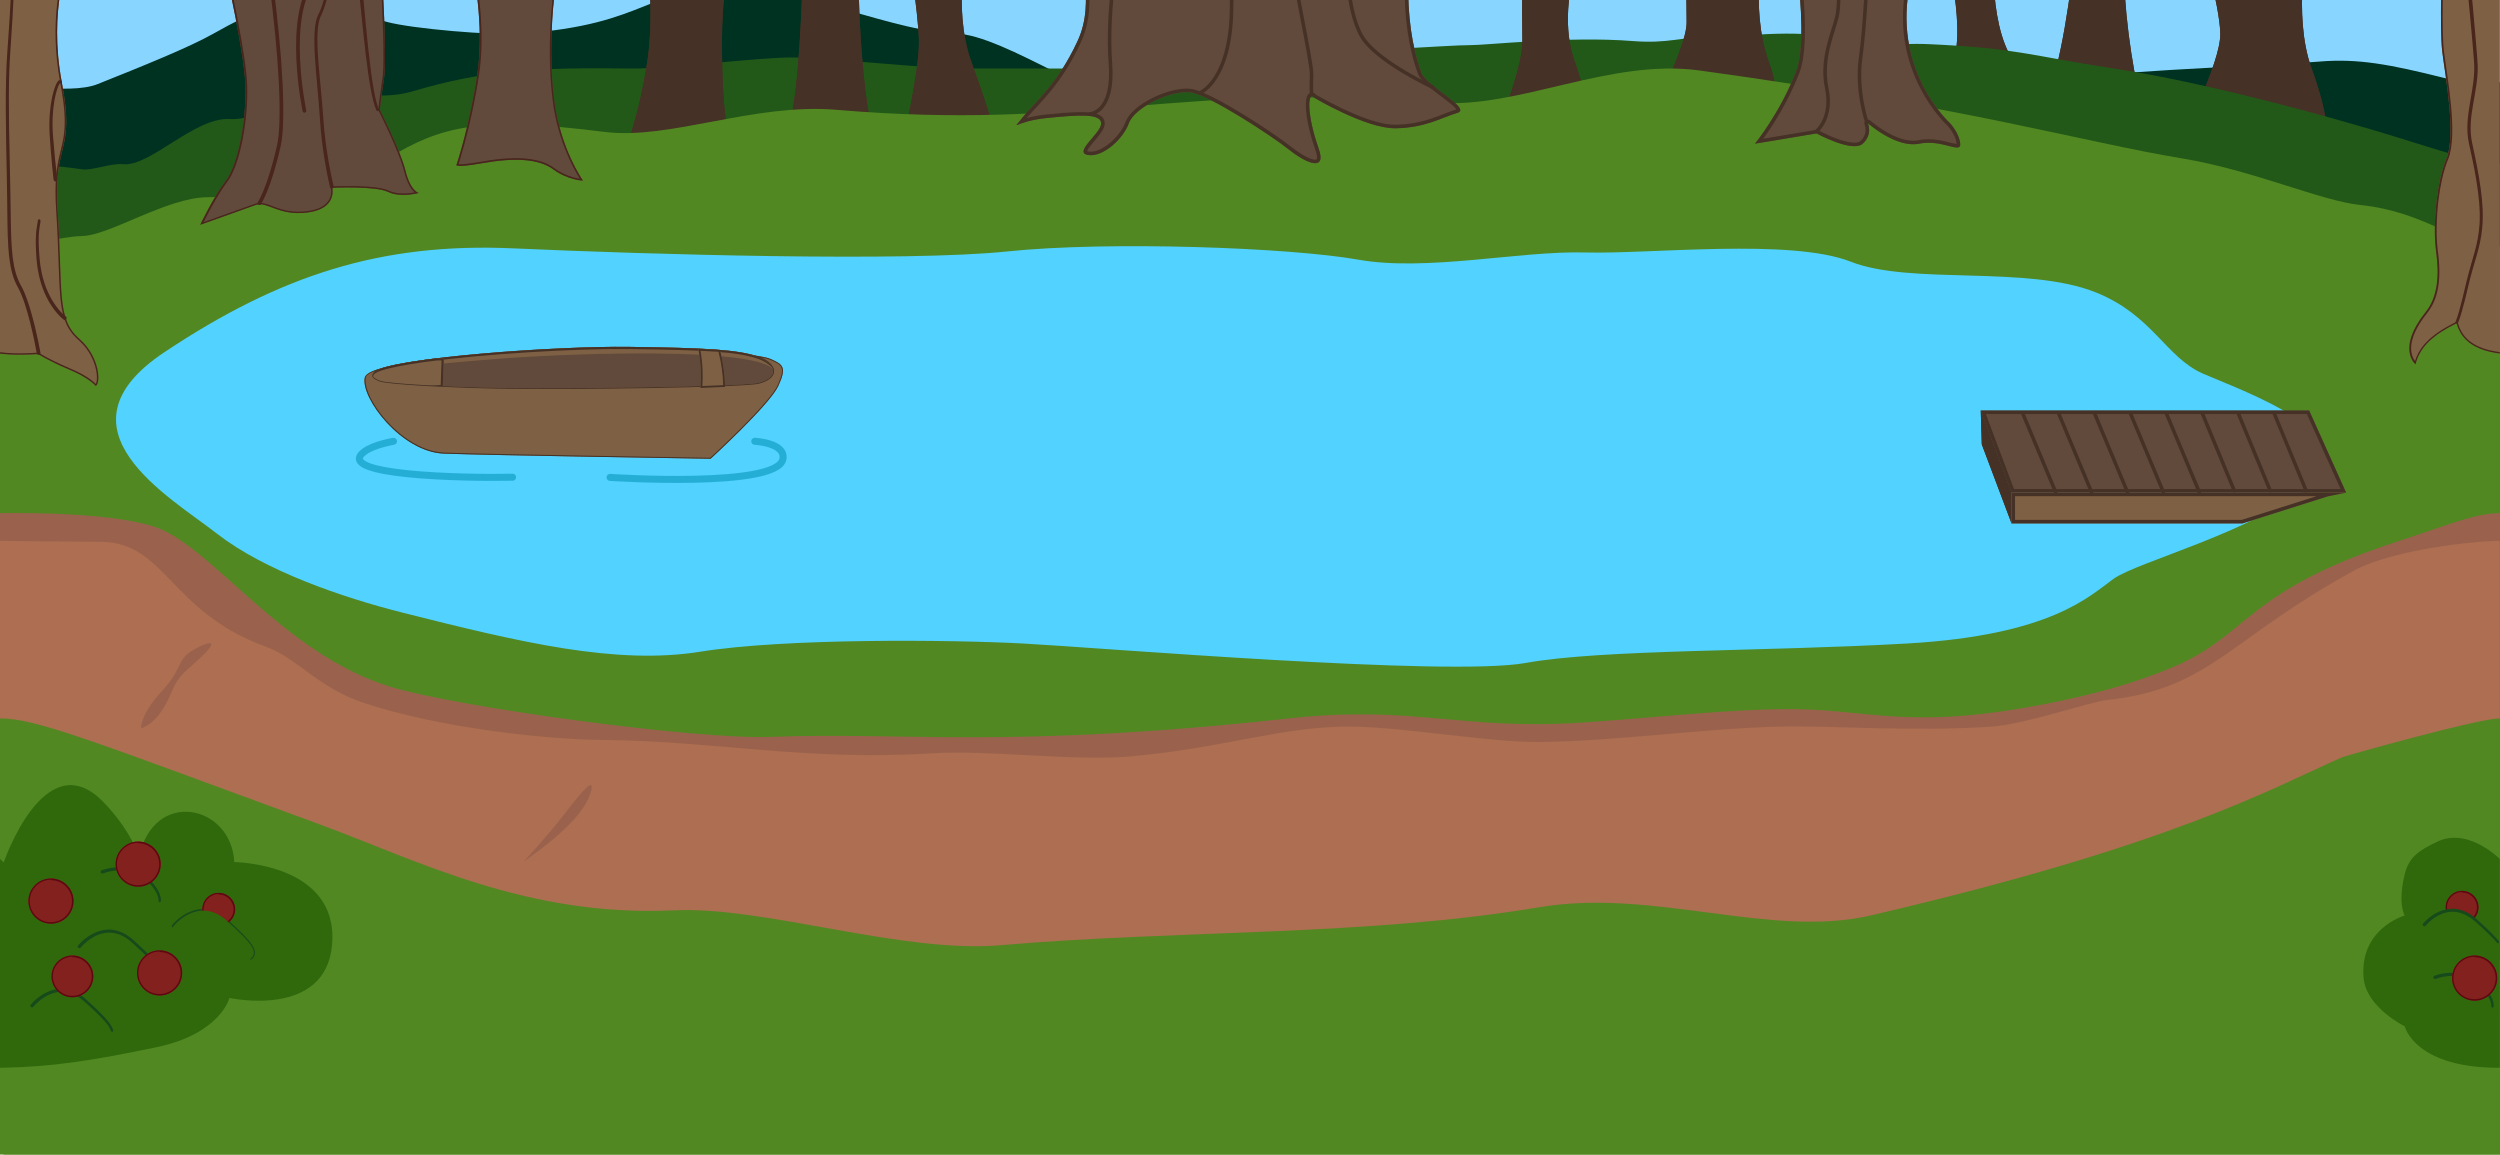 <?xml version="1.0" encoding="UTF-8"?>
<svg width="100%" height="100%" clip-rule="evenodd" fill-rule="evenodd" stroke-linecap="round" stroke-linejoin="round" stroke-miterlimit="1.5" version="1.1" viewBox="0 0 3383.3 1562.5" xml:space="preserve" xmlns="http://www.w3.org/2000/svg" xmlns:serif="http://www.serif.com/" xmlns:xlink="http://www.w3.org/1999/xlink"><rect x="4.73" width="3388.9" height="333.33" clip-path="url(#clipPath889)" fill="#88d6ff"/><path d="m3383.3 111.11v416.67h-3383.3v-416.67s93.631 18.077 131.94 2.778c60.697-24.238 124.76-50.122 156.94-68.387 117.45-66.649 132.48-43.593 234.72-15.838 33.93 9.211 142 18.477 180.56 15.838 177.78-12.169 167.7-65.072 301.39-63.085 67.637 1.006 216.4 62.716 287.5 63.085 64.308 0.334 211.19 106.56 276.39 107.28 91.57 1.009 186.67 24.762 280.15-18.014 81.531-37.306 156.12-27.974 233.74-35.416 97.318-9.33 181.27 54.484 263.59 35.416 83.365-19.308 196.94-43.906 264.18-51.431 125.7-14.066 99.857 36.252 203.87 21.608 73.841-10.396 268.37-16.788 323.91-21.608 51.89-4.502 96.415 4.033 166.67 21.608 45.011 11.261 77.777 6.17 77.777 6.17z" clip-path="url(#clipPath888)" fill="#003221"/><g fill="#453125"><path d="m2949.2 194.44s56.38-108.96 55.555-148.94c-0.825-39.981-27.778-128.84-27.778-128.84h146.85s-21.882 103.18 4.537 176.08c26.42 72.897 21.338 101.7 21.338 101.7z" clip-path="url(#clipPath887)"/><path d="m2949.2 194.44s56.38-108.96 55.555-148.94c-0.825-39.981-27.778-128.84-27.778-128.84h146.85s-21.882 103.18 4.537 176.08c26.42 72.897 21.338 101.7 21.338 101.7zm7.823-4.807h188.24c0.31-9.952-1.126-39.257-21.42-95.25-23.055-63.613-9.955-149.95-5.828-172.91h-134.61c6.11 20.993 25.452 89.947 26.153 123.93 0.256 12.4-4.695 31.245-11.914 51.515-12.819 35.993-32.608 76.69-40.625 92.719z" clip-path="url(#clipPath886)"/><path d="m2810.3-83.333s-10.231 108.96-27.778 176.08c-17.547 67.126 111.11 30.863 111.11 30.863-14.093-68.981-21.571-137.96-19.444-206.94z" clip-path="url(#clipPath885)"/><path d="m2810.3-83.333h63.889c-2.127 68.981 5.351 137.96 19.444 206.94 0 0-128.66 36.263-111.11-30.863 17.547-67.125 27.778-176.08 27.778-176.08zm4.358 4.807c-2.113 20.988-11.95 113.06-27.485 172.49-2.252 8.617-1.912 15.251 0.672 20.29 2.955 5.762 8.743 9.219 15.856 11.373 8.041 2.436 17.74 3.143 27.688 2.918 22.86-0.514 47.019-6.011 56.632-8.43-13.254-66.213-20.378-132.43-18.774-198.64z" clip-path="url(#clipPath884)"/><path d="m2699.2-83.333s-11.25 111.87 26.133 166.67c37.383 54.795-5.284 30.223-40.022 27.778-34.738-2.444-59.049 17.523-41.667-30 17.383-47.523-13.889-164.44-13.889-164.44z" clip-path="url(#clipPath883)"/><path d="m2699.2-83.333s-11.25 111.87 26.133 166.67c37.383 54.795-5.284 30.223-40.022 27.778-34.738-2.444-59.049 17.523-41.667-30 17.383-47.523-13.889-164.44-13.889-164.44zm-5.223 4.807h-58.036c3.992 16.113 14.539 61.652 17.167 102.85 1.433 22.475 0.448 43.682-4.949 58.435-2.965 8.108-4.686 14.134-5.263 18.593-0.292 2.249-0.317 3.971 0.1 5.272 0.265 0.83 0.891 1.216 1.704 1.438 1.269 0.347 2.801 0.405 4.555 0.36 8.705-0.223 21.62-3.149 36.396-2.11 12.68 0.893 26.407 4.666 37.009 6.572 3.191 0.574 6.067 0.974 8.493 1.007 1.572 0.022 2.882 5e-3 3.778-0.531 0.341-0.205 0.131-0.648 0.09-1.201-0.08-0.91-0.325-1.957-0.721-3.167-1.69-5.157-5.818-12.527-12.93-22.952-15.357-22.51-22.846-54.36-26.156-84.523-3.841-34.992-2.139-67.626-1.229-80.046z" clip-path="url(#clipPath882)"/></g><path id="far-bg" d="m3388.9 222.22v388.89h-3388.9v-388.89s36.111-3.77 111.11 6.945c13.656 1.951 39.41-8.699 55.556-6.945 35.928 3.904 97.3-64.181 144.44-61.111 40.297 2.624 86.738-38.125 134.14-36.111 35.736 1.518 75.381 9.761 113.08-1.389 98.611-29.167 167.3-32.451 300-30.863 38.721 0.464 173.94-15.404 213.89-14.97 50.156 0.545 176.15 14.601 227.78 14.97 23.03 0.165 122.57-0.164 145.83 0 32.238 0.229 128.55-30.446 161.11-30.248 64.411 0.392 93.244 6.405 158.33 6.944 87.882 0.729 195.9-8.492 223.61-8.333 23.192 0.133 133.33-12.5 220.83-5.555 48.553 3.853 64.466-5.884 108.33-5.556 28.616 0.214 119.44-11.111 156.94 1.389 44.661 14.887 90.554 6.326 134.72 8.333 122.22 5.556 134.72 15.278 251.39 33.026 102.32 15.566 238.89 50.308 347.22 82.252 89.018 26.249 133.33 44.444 180.56 47.222z" clip-path="url(#clipPath881)" fill="#225918"/><g fill="#453125"><path d="m1088.1-111.11s-2.002 223.37-19.815 277.78c-17.813 54.406 117.04 13.889 117.04 13.889-15.121 4.536-35.573-257.24-13.889-299.2 15.515-30.02-83.333 7.529-83.333 7.529z" clip-path="url(#clipPath880)"/><path d="m1088.1-111.11s98.848-37.549 83.333-7.529c-21.684 41.959-1.232 303.73 13.889 299.2 0 0-134.85 40.517-117.04-13.889 17.813-54.407 19.815-277.78 19.815-277.78zm88.815 289.06c-1.889-4.638-3.844-12.142-5.652-21.862-8.641-46.452-15.982-146.19-13.623-213.42 1.041-29.639 4.142-53.103 9.522-63.512 0.513-0.993 0.868-1.869 1.034-2.655 0.07-0.326 0.21-0.59 0.09-0.8-0.247-0.427-0.849-0.47-1.493-0.645-1.703-0.462-3.87-0.579-6.367-0.5-19.686 0.615-56.705 13.705-67.556 17.689-0.35 27.982-3.391 225.14-20.015 275.92-1.673 5.11-1.858 9.143-0.479 12.297 2.09 4.777 7.466 7.115 14.283 8.487 26.181 5.269 72.651-6.185 90.257-10.997z" clip-path="url(#clipPath879)"/><path d="m1221.4 194.44s23.047-98.908 22.222-138.89c-0.825-39.981-16.667-138.89-16.667-138.89h83.334s-22.253 93.77 4.166 166.67c26.42 72.896 36.112 111.11 36.112 111.11z" clip-path="url(#clipPath878)"/><path d="m1221.4 194.44s23.047-98.908 22.222-138.89c-0.825-39.981-16.667-138.89-16.667-138.89h83.334s-22.253 93.77 4.166 166.67c26.42 72.896 36.112 111.11 36.112 111.11zm6.021-4.807h116.87c-3.704-13.331-14.091-48.755-34.355-104.66-22.869-63.102-9.924-141.59-5.578-163.5h-71.78c3.34 21.488 15.141 99.522 15.852 133.98 0.71 34.426-16.083 112.18-21.008 134.18z" clip-path="url(#clipPath877)"/><path d="m2018.6 194.44s42.492-98.908 41.667-138.89c-0.825-39.981 0-138.89 0-138.89h83.333s-38.92 93.77-12.5 166.67 16.667 111.11 16.667 111.11z" clip-path="url(#clipPath876)"/><path d="m2018.6 194.44s42.492-98.908 41.667-138.89c-0.825-39.981 0-138.89 0-138.89h83.333s-38.92 93.77-12.5 166.67 16.667 111.11 16.667 111.11zm7.215-4.807h117.94c1.549-10.922 3.937-46.426-17.171-104.66-22.727-62.708 1.784-140.56 10.057-163.5h-71.6c-0.151 20.202-0.679 99.294 0.04 133.98 0.707 34.221-29.748 111.06-39.258 134.18z" clip-path="url(#clipPath875)"/><path d="m2213.1 194.44s70.269-124.8 69.444-164.78 0-113 0-113h105.18s-20.494 93.77 5.926 166.67-1.759 111.11-1.759 111.11z" clip-path="url(#clipPath874)"/><path d="m2213.1 194.44s70.269-124.8 69.444-164.78 0-113 0-113h105.18s-20.494 93.77 5.926 166.67-1.759 111.11-1.759 111.11zm8.153-4.807 168-1e-3c4.914-8.436 21.843-44.063-0.121-104.66-22.887-63.149-11.182-141.71-7.235-163.5h-94.598c-0.165 16.815-0.649 74.281 0.05 108.09 0.256 12.412-5.949 32.769-14.986 55.125-16.267 40.24-41.445 87.297-51.112 104.95z" clip-path="url(#clipPath873)"/><path d="m988.13 194.44s-11.213-31.457-11.112-138.89c0.102-107.43 27.778-180.56 27.778-180.56h-138.89s24.095 117.09 10.112 208.33-37.889 138.89-37.889 138.89z" clip-path="url(#clipPath872)"/><path d="m988.13 194.44-150 27.778s23.906-47.643 37.889-138.89-10.112-208.33-10.112-208.33h138.89s-27.676 73.124-27.778 180.56c-0.101 107.43 11.112 138.89 11.112 138.89zm-6.022-3.774c-3.107-12.905-9.977-50.977-9.897-135.12 0.08-89.558 19.186-155.49 25.837-175.74h-126.32c4.594 24.766 21.289 124.34 9.043 204.25-10.678 69.679-27.119 114.18-34.512 131.76z" clip-path="url(#clipPath871)"/></g><path d="m3383.3 333.33v1229.2h-3383.3v-1229.2c31.015 2.82 79.973-13.322 111.11-13.889 37.349-0.679 115.38-52.619 170.14-52.505 41.837 0.087 201.31-26.56 243.74-52.611 73.014-44.825 126.81-56.818 293.06-35.818 88.434 11.171 201.94-39.397 313.89-29.899 337.1 28.601 456.37-37.965 813.89-9.722 108.69 8.586 232.62-60.21 354.17-43.519 364.96 50.119 518.06 96.736 652.78 118.96 96.117 15.855 188.51 57.66 241.29 63.085 89.169 9.166 129.55 54.498 189.27 55.92z" fill="#518822"/><g transform="translate(-10150)" clip-path="url(#clipPath869)"><path d="m10421 304.17s18.184-38.175 34.722-59.723c16.539-21.548 28.1-82.946 26.389-129.17-1.711-46.221-26.389-152.92-26.389-152.92h211.11s7.219 115.72 2.778 144.58-5.556 41.667-5.556 41.667 27.633 54.172 34.723 82.543 18.055 29.957 18.055 29.957-24.344 6.948-41.666-1.389c-17.323-8.337-75.578-5.555-75.578-5.555s7.281 27.936-32.756 33.333-55.233-15.804-70.833-10.087-75 26.754-75 26.754z" fill="#614a3c"/><g fill="#49251c"><path d="m10421 304.17s18.184-38.175 34.722-59.723c16.539-21.548 28.1-82.946 26.389-129.17-1.711-46.221-26.389-152.92-26.389-152.92h211.11s7.219 115.72 2.778 144.58-5.556 41.667-5.556 41.667 27.633 54.172 34.723 82.543 18.055 29.957 18.055 29.957-24.344 6.948-41.666-1.389c-17.323-8.337-75.578-5.555-75.578-5.555s7.281 27.936-32.756 33.333-55.233-15.804-70.833-10.087-75 26.754-75 26.754zm4.579-3.566c15.144-5.379 53.725-19.085 69.782-24.95 16.763-6.122 31.743 15.525 71.673 9.886 29.334-4.142 31.168-20.555 31.126-26.643-0.02-3.8-0.94-4.623-0.218-5.767 0.679-1.077 2.019-0.93 3.025-0.97 7.594-0.304 44.99-1.558 65.778 2.855 9.942 2.11 9.512 3.999 17.784 5.721 8.511 1.771 18.371 1.188 26.719-0.424-4.146-3.419-9.931-11.029-14.279-27.99-0.418-1.627-4.167-19.511-27.568-68.133-5.551-11.534-7.289-14.593-7.402-15.183-0.05-0.28-0.08-0.471 0.56-6.203 1.952-17.36 4.983-35.562 5.411-39.836 2.426-24.226-0.24-88.779-3.211-138.4l-206.12 0.122c4.014 17.666 24.279 108.34 25.889 150.5 1.706 44.685-9.161 107.48-26.82 130.77-1.617 2.132-6.582 8.6-14.47 21.921-7.57 12.781-14.21 25.775-17.661 32.72z"/><path d="m10662 150.24c-0.658 0.33-0.695 0.33-1.394 0.097-1.003-0.335-0.881-0.53-1.337-1.485-11.111-23.299-18.783-118.44-25.94-186.24-0.109-1.039 0.462-1.741 0.56-1.861 0.02-0.018 1.711-0.93 1.723-0.926 1.871 0.557 2.285 0.364 2.77 2.256 0.286 1.115 5.929 66.142 9.836 102.44 5.212 48.429 9.786 73.264 14.6 83.273 0.317 0.659 0.326 0.693 0.09 1.391-0.233 0.698-0.255 0.726-0.912 1.056z"/><path d="m10595-32.38c0.735 0.03 0.767 0.048 1.265 0.592 0.311 0.34 0.385 0.847 0.48 1.298 0 0-0.968 23.844-9.401 45.095-3.116 7.852-4.308 8.015-5.91 15.489-5.754 26.839 2.996 82.629 6.139 130.63 2.872 43.873 12.163 83.986 13.858 90.954 0.301 1.238 0.486 1.32-0.176 2.416-0.01 0.02-1.56 1.159-1.572 1.157-0.636-0.095-1.357 0.035-1.907-0.297-1.107-0.668-0.982-0.831-1.281-2.087-1.408-5.911-10.811-46.875-13.531-91.853-3.262-53.929-13.667-118.21-2.435-140.78 0.157-0.315 9.006-16.037 12.064-44.862 0.342-3.218 0.475-5.531 0.502-6.013 0.04-0.73 0.05-0.763 0.595-1.259 0.542-0.497 0.576-0.511 1.31-0.48z"/></g><path d="m10562 150s-27.119-128.87 13.889-177.78" fill="none" stroke="#49251c" stroke-width="5px"/><path d="m10501 275s13.404-19.749 26.388-77.778c7.269-32.482 3.014-120.08-11.111-225" fill="none" stroke="#49251c" stroke-width="5px"/></g><path d="m3388.1 972.22v590.28h-3383.3v-590.28s9.548-2.929 24.207-6.93c53.779 12.94 191.48 70.749 407.74 149.99 132.62 48.593 280 126.1 480.56 116.67 122.26-5.751 308.16 58.697 441.67 47.223 244.41-21.005 494.46-11.961 729.17-51.389 155.33-26.094 312.83 42.71 448.61 11.111 408.49-95.062 540.28-170.83 637.5-213.89 3.992-1.768 184.72-52.778 213.89-52.778z" clip-path="url(#clipPath868)" fill="#518822"/><g id="bush" transform="translate(-10150)" clip-path="url(#clipPath867)"><path d="m10155 1167.2s55.224-161.44 133.33-83.333c37.5 37.5 50 75 50 75 20.465-92.174 124.63-69.952 128.8 7.826 0 0 141.67 1.389 132.31 111.62-8.567 100.95-138.89 72.222-138.89 72.222s-11.977 48.478-98.611 66.667c-86.634 18.188-141.88 26.545-206.94 27.778-119.81 2.27-133.7-56.063-133.7-56.063s-52.056-25.59-55.556-65.278c-5.923-67.174 55.556-84.722 55.556-84.722s-9.697-15.727 0-55.556c5.491-22.553 17.747-31.93 44.444-44.444 44.445-20.833 89.257 28.285 89.257 28.285z" fill="#2f690c"/><path d="m10488 1298.3c0.11-0.766 0.03-1.551 0.143-2.317 0.04-0.275 4.118-2.778 3.418-7.735-1.103-7.809-12.955-20.112-35.854-40.578-6.369-5.692-27.913-23.842-56.082-4.775-6.248 4.228-10.829 9.023-12.88 11.485-1.227 1.473-1.538 1.126-3.383 0.596-0.01 0-0.853-1.517-0.856-1.54-0.126-1.113 0-1.13 0.734-1.988 8.334-9.855 40.104-38.425 75.048-6.65 33.437 30.405 43.649 43.173 32.286 53.424-0.08 0.074-0.138 0.216-0.248 0.22-1.171 0.035-1.158-0.177-2.326-0.142z" fill="#174a1b"/><path d="m10264 1197.6s41.95-44.788 80.776-9.777 35.238 47.288 19.224 56.999-139.48 11.311-100-47.222z" fill="#2f690c"/><path d="m10366 1221.4c-0.447-0.68-1.041-1.256-1.488-1.936-0.12-0.182 1.268-6.994-7.476-18.455-2.255-2.957-9.473-11.37-18.242-16.312-16.405-9.247-36.961-7.659-49.584-2.563-0.872 0.353-1.62 0.033-1.748-0.022-0.02-0.01-1.23-1.25-1.229-1.262 0-0.579-0.2-1.204 0.03-1.736 0.5-1.166 0.709-1.024 1.894-1.475 13.381-5.081 40.497-7.788 60.109 9.04 16.627 14.266 19.911 26.477 19.556 32.653 0 0.129 0.06 0.289-0.03 0.386-0.815 0.927-0.977 0.756-1.792 1.682z" fill="#174a1b"/><path d="m10194 1361.1s33.396-41.955 72.222-6.944 43.792 44.456 27.778 54.166c-16.014 9.711-139.48 11.311-100-47.222z" fill="#2f690c"/><path d="m10302 1396.8c-0.602-0.485-1.334-0.794-1.937-1.279-0.234-0.189 0.1-3.382-7.063-11.952-6.622-7.928-17.644-18.116-28.709-28.008-6.456-5.772-27.993-23.802-56.105-4.759-6.242 4.228-10.823 9.025-12.876 11.491-1.227 1.473-1.538 1.126-3.383 0.596-0.01 0-0.853-1.517-0.856-1.54-0.126-1.113 0-1.131 0.734-1.988 8.788-10.385 40.458-38.121 75.029-6.628 22.675 20.656 34.308 32.845 36.357 41.692 0.03 0.143 0.158 0.299 0.09 0.429-0.525 1.049-0.758 0.9-1.283 1.946z" fill="#174a1b"/><circle cx="10219" cy="1219.4" r="30.556" fill="#82211d"/><path d="m10219 1188.9c16.864 0 30.556 13.691 30.556 30.555 0 16.865-13.692 30.556-30.556 30.556s-30.555-13.691-30.555-30.556c0-16.864 13.691-30.555 30.555-30.555zm0 1.644c-2.746 0.062-10.514 0.231-18.34 6.659-13.119 10.775-14.556 31.904-0.15 44.146 13.539 11.506 35.076 7.838 43.694-8.629 8.705-16.634-0.963-37.011-19.159-40.908-3.011-0.645-5.414-0.619-6.045-0.637z" fill="#5e0711"/><path d="m10257 1281s33.397-41.955 72.223-6.944 43.791 44.456 27.777 54.166c-16.014 9.711-139.48 11.311-100-47.222z" fill="#2f690c"/><path d="m10366 1318.8c-0.522-0.571-1.123-1.065-1.644-1.636-0.03-0.032 0.264-2.601-2.475-7.16-3.89-6.474-12.062-15.456-33.488-34.576-6.29-5.612-27.874-23.88-56.101-4.762-6.248 4.232-10.828 9.029-12.877 11.49-1.227 1.473-1.538 1.126-3.383 0.596-0.01 0-0.853-1.517-0.855-1.54-0.127-1.113 0-1.131 0.733-1.988 7.846-9.272 39.74-38.712 75.033-6.633 26.976 24.52 36.557 35.844 36.699 44.337 0 0.073 0.05 0.164 0 0.218-0.773 0.881-0.874 0.777-1.644 1.654z" fill="#174a1b"/><circle cx="10337" cy="1169.4" r="30.556" fill="#82211d"/><path d="m10337 1138.9c16.864 0 30.555 13.691 30.555 30.555 0 16.865-13.691 30.556-30.555 30.556s-30.556-13.691-30.556-30.556c0-16.864 13.692-30.555 30.556-30.555zm0 1.644c-2.746 0.062-10.514 0.231-18.34 6.659-13.119 10.775-14.556 31.904-0.151 44.146 13.54 11.506 35.077 7.838 43.695-8.629 8.705-16.634-0.964-37.011-19.16-40.908-3.01-0.645-5.413-0.619-6.044-0.637z" fill="#5e0711"/><circle cx="10366" cy="1316.7" r="30.556" fill="#82211d"/><path d="m10366 1286.1c16.864 0 30.556 13.692 30.556 30.556s-13.692 30.555-30.556 30.555-30.555-13.691-30.555-30.555 13.691-30.556 30.555-30.556zm0 1.644c-2.746 0.062-10.514 0.231-18.34 6.659-13.119 10.775-14.555 31.905-0.15 44.146 13.539 11.506 35.076 7.839 43.694-8.629 8.706-16.634-0.963-37.011-19.159-40.908-3.011-0.644-5.413-0.618-6.045-0.637z" fill="#5e0711"/><circle cx="10446" cy="1230.6" r="22.222" fill="#82211d"/><path d="m10446 1208.3c12.265 0 22.222 9.958 22.222 22.223 0 12.264-9.957 22.222-22.222 22.222s-22.222-9.958-22.222-22.222c0-12.265 9.957-22.223 22.222-22.223zm0 1.644c-0.242 0-9.028-0.364-15.492 7.173-10.246 11.947-3.677 30.76 12.153 33.406 12.914 2.158 25.341-8.868 23.188-23.059-1.084-7.144-5.923-11.344-6.759-12.069-5.947-5.161-12.981-4.815-13.09-4.818z" fill="#5e0711"/><circle cx="10248" cy="1321.3" r="28.283" fill="#82211d"/><path d="m10248 1293.1c15.61 0 28.283 12.673 28.283 28.282 0 15.61-12.673 28.283-28.283 28.283s-28.283-12.673-28.283-28.283c0-15.609 12.673-28.282 28.283-28.282zm0 1.644c-0.289 0-11.68-0.497-20.074 9.267-11.886 13.828-6.644 35.608 11.017 42.125 12.751 4.706 28.544-1.343 33.767-16.054 2.347-6.609 1.871-14.621-1.755-21.137-2.336-4.198-5.511-7.5-9.723-10.003-6.375-3.789-12.845-3.555-13.232-3.567z" fill="#5e0711"/><path d="m10385 1253.2s33.396-41.955 72.222-6.944 43.792 44.456 27.778 54.167c-16.014 9.71-139.48 11.31-100-47.223z" fill="#2f690c"/></g><g id="road" transform="translate(-10150)" clip-path="url(#clipPath866)"><path d="m13533 694.44v277.78c-29.166 0-145.86-30.261-148.61-29.166-697.22 277.78-3040.1 314.4-3088.9 0-5.226-33.655-145.83 29.166-145.83 29.166v-277.78s141.66-3.373 208.33 18.056c77.778 25 172.22 170.83 319.44 216.67 85.134 26.504 411.12 72.115 516.67 68.055 180.56-6.944 319.44 16.667 700-25 169.84-18.595 232.11 16.72 398.61 5.556 95.39-6.396 208.09-19.257 288.89-18.056 93.343 1.388 150.73 25.1 305.56-1.389 64.668-11.063 143.05-28.808 209.72-58.333 97.222-43.056 94.445-101.39 300-168.01 63.076-20.444 102.78-37.542 136.11-37.542z" fill="#9a624c"/><path d="m13533 731.99v240.24c-29.166 0-209.9 51.01-213.89 52.778-97.222 43.056-229.01 118.83-637.5 213.89-135.78 31.599-293.28-37.205-448.61-11.111-234.7 39.428-484.76 30.384-729.17 51.389-133.51 11.474-319.4-52.974-441.67-47.223-200.55 9.434-347.93-68.073-480.56-116.67-301.17-110.35-381.11-143.06-431.94-143.06v-240.24s31.641 0.54 137.5 1.347c86.677 0.662 93.467 95.129 222.22 141.67 43.5 15.723 70.077 55.372 133.33 76.389 104.38 34.68 251.81 49.488 320.83 50 155.78 1.156 274.88 28.944 448.61 18.055 76.473-4.792 190.14 11.035 268.06 4.167 127.08-11.202 206.88-41.495 300-40.273 71.965 0.944 186.27 21.512 252.78 20.829 105.18-1.082 220.6-18.316 326.39-20.829 68.265-1.622 178.39 7.304 286.11 0 45.742-3.102 130.79-33.279 156.94-36.116 138.68-15.042 164.5-82.964 333.33-175 52.522-28.631 163.89-40.236 197.22-40.236z" fill="#ad6e51"/></g><path d="m190.83 985.9s-1.272-18.753 27.777-50c29.049-31.248 20.445-42.891 41.667-55.556 21.222-12.664 37.889-16.059 13.889 6.945-24 23.003-31.761 24.713-41.667 48.611s-22.668 42.889-41.666 50z" fill="#9a624c"/><path d="m708.93 1165.7s32.955-35.256 55.555-64.85c22.601-29.595 42.145-52.594 34.723-27.778s-37.621 56.259-90.278 92.628z" fill="#9a624c"/><g id="trees" transform="translate(-10150)" clip-path="url(#clipPath865)"><path d="m10035 493.06s-26.389-20.834 13.889-71.089c16.186-20.195 18.349-49.458 13.889-81.689-4.459-32.231-0.08-91.564 13.889-125 13.972-33.437-1.708-113.26-5.556-145.83-3.847-32.568 0-125 0-125h172.22s-28.259 68.238-9.723 166.67c18.537 98.43-11.888 77.981-5.555 173.61 7.214 108.94-2.006 146.31 29.167 173.61 28.792 25.218 29.098 61.925 22.222 63.889 0 0-8.227-10.513-36.111-22.222-27.885-11.709-41.667-20.833-41.667-20.833-55.61 3.68-100.54-2.744-111.11-41.667-31.141 15.26-49.938 31.809-55.556 55.556z" fill="#7e6144"/><g fill="#49251c"><path d="m10035 493.06s-26.389-20.834 13.889-71.089c16.186-20.195 18.349-49.458 13.889-81.689-4.459-32.231-0.08-91.564 13.889-125 13.972-33.437-1.708-113.26-5.556-145.83-3.847-32.568 0-125 0-125h172.22s-28.259 68.238-9.723 166.67c18.537 98.43-11.888 77.981-5.555 173.61 7.214 108.94-2.006 146.31 29.167 173.61 28.792 25.218 29.098 61.925 22.222 63.889 0 0-8.227-10.513-36.111-22.222-27.885-11.709-41.667-20.833-41.667-20.833-55.61 3.68-100.54-2.744-111.11-41.667-31.141 15.26-49.938 31.809-55.556 55.556zm-0.659-4.432c4.298-13.886 13.945-29.713 42.894-46.206 5.711-3.254 10.784-5.745 12.499-6.589 0.93-0.458 2.243-0.068 2.617 1.176 2.188 7.275 7.316 24.717 33.484 34.184 27.072 9.794 64.871 6.602 75.708 6.063 1.178-0.058 0.985 0.528 10.167 5.57 16.932 9.297 32.537 15.245 40.355 18.943 16.787 7.941 24.737 14.904 27.594 17.794 2.431-3.886 2.949-20.069-6.52-37.984-7.446-14.086-16.813-21.215-19.764-24.07-28.75-27.821-20.278-64.535-27.383-172.65-5.251-79.897 14.667-79.053 11.151-132.2-1.467-22.183-5.755-39.844-8.132-55.994-11.666-79.271 6.267-136.49 11.112-150l-166.8 0.071c-0.812 21.804-3.265 94.543 0.215 123.2 3.987 32.833 19.409 111.94 5.528 145.86-0.137 0.336-11.038 23.706-14.564 71.239-2.55 34.383 0.85 53.762 1.127 55.95 6.158 48.692-6.233 69.782-15.245 81.132-29.448 37.084-21.594 57.239-16.041 64.51z"/><path d="m10091 437.74c-0.646-0.339-0.673-0.362-0.901-1.059-0.328-1.005-0.05-1.01 0.362-1.989 5.299-12.647 13.076-48.044 14.769-54.892 7.747-31.337 15.466-47.694 17.388-76.618 2.411-36.299-9.427-86.079-14.368-109.18-8.059-37.677 9.751-72.604 6.936-110.5-1.714-23.075-6.958-79.901-12.694-138.81-0.02-0.155-0.101-1.043 0.571-1.858 0.01-0.018 1.716-0.92 1.728-0.916 1.877 0.571 2.338 0.351 2.757 2.272 0.03 0.122 12.203 129.26 12.571 144.49 0.891 36.844-15.201 69.431-7.413 105.3 8.976 41.335 16.74 81.097 13.57 113.96-2.904 30.1-10.413 42.676-19.407 81.38-0.03 0.136-7.197 31.81-12.525 45.524-0.547 1.409-0.891 2.106-0.895 2.11-0.971 0.838-0.951 0.861-1.056 0.895-0.106 0.035-0.735 0.24-1.393-0.105z"/><path d="m10169-57.382c0.735 0.029 0.767 0.047 1.267 0.588 0.313 0.339 0.389 0.845 0.486 1.297 0 7e-3 -2.533 67.349-6.589 122.47-2.928 39.812-2.565 81.216-0.891 155.68 0.851 37.84 0.804 37.835 1.241 68.833 0.665 47.132 1.977 73.833 14.161 95.533 0.887 1.579 11.089 17.821 22.993 74.591 1.937 9.24 3.098 15.741 3.097 15.746-0.14 0.628-0.06 1.356-0.426 1.883-0.01 0.019-1.639 1.051-1.651 1.048-0.628-0.139-1.354-0.058-1.88-0.427-1.134-0.795-0.931-0.987-1.176-2.352-2.528-14.064-12.643-65.351-24.845-87.538-5.782-10.513-11.425-23.4-13.558-55.324-1.522-22.764-0.915-39.424-2.091-99.143-1.12-56.854-2.625-120.78 0.859-166.2 4.617-60.21 7.05-124.82 7.106-124.94 0.537-1.159 0.506-1.179 0.588-1.254 0.54-0.5 0.574-0.515 1.309-0.486z"/><path d="m10203 296.78c0.736-4e-3 0.768 0.015 1.289 0.536 0.114 0.114 0.582 0.582 0.525 1.94-0.283 6.641-4.602 13.907-1.119 51.946 4.531 49.468 29.489 72.732 35.228 77.075 0.969 0.733 1.127 0.699 1.308 1.894 0 0.023-0.462 1.892-0.473 1.898-0.55 0.333-1.02 0.894-1.657 0.99-1.259 0.191-1.275 0.012-2.282-0.766-6.318-4.877-12.225-12.902-13.14-14.146-21.555-29.284-23.064-64.178-23.668-73.579-2.097-32.634 2.002-40.525 2.158-45.726 0-0.221 0.06-2.053 1.831-2.062z"/><path d="m10231 112.6c-4.036 5.598-12.133 31.768-9.296 70.586 1.444 19.752 3.767 43.005 5.854 59.563 0.13 1.029-0.43 1.748-0.526 1.87-0.01 0.019-1.685 0.966-1.697 0.962-0.62-0.17-1.351-0.126-1.858-0.522-0.507-0.395-0.731-1.073-0.959-1.675-0.182-0.478-3.838-35.438-5.329-61.049-2.374-40.767 7.079-69.423 12.094-73.297 1.73-1.336 3.687-0.716 4.384 1.343 0.499 1.474 0.05 1.516-1.17 2.486-0.01 7e-3 -1.372-0.15-1.392-0.161-0.02-9e-3 -0.05-0.048-0.105-0.106z"/></g><g serif:id="tree-trunk-02"><path d="m13419 493.06s-26.389-20.834 13.889-71.089c16.185-20.195 18.348-49.458 13.889-81.689-4.46-32.231-0.08-91.564 13.889-125 13.972-33.437-1.708-113.26-5.556-145.83-3.847-32.568 0-125 0-125h172.22s-28.258 68.238-9.722 166.67c18.537 98.43-11.888 77.981-5.555 173.61 7.214 108.94-2.006 146.31 29.166 173.61 28.792 25.218 29.098 61.925 22.223 63.889 0 0-8.227-10.513-36.112-22.222-27.884-11.709-41.666-20.833-41.666-20.833-55.61 3.68-100.54-2.744-111.11-41.667-31.142 15.26-49.938 31.809-55.556 55.556z" fill="#7e6144"/><g fill="#49251c"><path d="m13419 493.06s-26.389-20.834 13.889-71.089c16.185-20.195 18.348-49.458 13.889-81.689-4.46-32.231-0.08-91.564 13.889-125 13.972-33.437-1.708-113.26-5.556-145.83-3.847-32.568 0-125 0-125h172.22s-28.258 68.238-9.722 166.67c18.537 98.43-11.888 77.981-5.555 173.61 7.214 108.94-2.006 146.31 29.166 173.61 28.792 25.218 29.098 61.925 22.223 63.889 0 0-8.227-10.513-36.112-22.222-27.884-11.709-41.666-20.833-41.666-20.833-55.61 3.68-100.54-2.744-111.11-41.667-31.142 15.26-49.938 31.809-55.556 55.556zm-0.659-4.432c4.298-13.886 13.945-29.713 42.893-46.206 6.304-3.592 12.519-6.62 12.776-6.698 0.859-0.263 1.995 0.137 2.341 1.285 2.188 7.275 7.316 24.717 33.483 34.184 22.552 8.159 52.658 7.566 75.709 6.063 1.144-0.074 0.956 0.512 10.167 5.57 16.932 9.297 32.536 15.245 40.355 18.943 16.786 7.941 24.737 14.904 27.594 17.794 2.43-3.886 2.949-20.069-6.52-37.984-7.446-14.086-16.813-21.215-19.765-24.07-28.749-27.821-20.277-64.535-27.382-172.65-5.251-79.897 14.667-79.053 11.151-132.2-1.467-22.183-5.755-39.844-8.132-55.994-11.666-79.271 6.267-136.49 11.112-150l-166.8 0.071c-0.811 21.804-3.265 94.543 0.215 123.2 3.988 32.833 19.41 111.94 5.529 145.86-0.138 0.336-11.038 23.706-14.564 71.239-2.55 34.383 0.85 53.762 1.127 55.95 6.158 48.692-6.233 69.782-15.245 81.132-29.448 37.084-21.594 57.239-16.041 64.51z"/><path d="m13474 437.74c-0.646-0.339-0.673-0.362-0.901-1.059-0.328-1.005-0.05-1.01 0.361-1.989 5.3-12.647 13.077-48.044 14.77-54.892 7.747-31.337 15.466-47.694 17.387-76.618 2.412-36.299-9.426-86.079-14.367-109.18-8.059-37.677 9.751-72.604 6.936-110.5-1.714-23.075-6.958-79.901-12.694-138.81-0.01-0.155-0.101-1.043 0.571-1.858 0.01-0.018 1.716-0.92 1.728-0.916 1.876 0.571 2.338 0.351 2.757 2.272 0.03 0.122 12.202 129.26 12.571 144.49 0.891 36.844-15.202 69.431-7.413 105.3 8.975 41.335 16.739 81.097 13.57 113.96-2.904 30.1-10.413 42.676-19.407 81.38-0.03 0.136-7.197 31.81-12.525 45.524-0.547 1.409-0.891 2.106-0.895 2.11-0.971 0.838-0.951 0.861-1.056 0.895-0.107 0.035-0.735 0.24-1.393-0.105z"/><path d="m13552-57.382c0.735 0.029 0.767 0.047 1.266 0.588 0.314 0.339 0.389 0.845 0.487 1.297 0 7e-3 -2.534 67.349-6.589 122.47-2.929 39.812-2.565 81.216-0.891 155.68 0.851 37.84 0.803 37.835 1.241 68.833 0.664 47.132 1.977 73.833 14.161 95.533 0.887 1.579 11.088 17.821 22.993 74.591 1.937 9.24 3.098 15.741 3.097 15.746-0.14 0.628-0.06 1.356-0.426 1.883-0.01 0.019-1.639 1.051-1.651 1.048-0.628-0.139-1.354-0.058-1.88-0.427-1.135-0.795-0.931-0.987-1.176-2.352-2.528-14.064-12.643-65.351-24.846-87.538-5.781-10.513-11.424-23.4-13.558-55.324-1.521-22.764-0.914-39.424-2.091-99.143-1.12-56.854-2.624-120.78 0.859-166.2 4.618-60.21 7.05-124.82 7.107-124.94 0.537-1.159 0.506-1.179 0.587-1.254 0.541-0.5 0.575-0.515 1.31-0.486z"/><path d="m13587 296.78c0.736-4e-3 0.768 0.015 1.289 0.536 0.114 0.114 0.582 0.582 0.525 1.94-0.283 6.641-4.602 13.907-1.119 51.946 4.53 49.468 29.489 72.732 35.228 77.075 0.968 0.733 1.127 0.699 1.308 1.894 0 0.023-0.462 1.892-0.473 1.898-0.55 0.333-1.02 0.894-1.657 0.99-1.26 0.191-1.275 0.012-2.282-0.766-6.318-4.877-12.225-12.902-13.141-14.146-21.554-29.284-23.063-64.178-23.667-73.579-2.097-32.634 2.002-40.525 2.158-45.726 0-0.221 0.06-2.053 1.831-2.062z"/><path d="m13615 112.6c-4.036 5.598-12.133 31.768-9.296 70.586 1.443 19.752 3.767 43.005 5.854 59.563 0.13 1.029-0.43 1.748-0.526 1.87-0.01 0.019-1.685 0.966-1.697 0.962-0.62-0.17-1.351-0.126-1.858-0.522-0.508-0.395-0.731-1.073-0.959-1.675-0.182-0.478-3.838-35.438-5.329-61.049-2.374-40.767 7.079-69.423 12.094-73.297 1.73-1.336 3.687-0.716 4.384 1.343 0.498 1.474 0.05 1.516-1.17 2.486-0.01 7e-3 -1.372-0.15-1.392-0.161-0.02-9e-3 -0.05-0.048-0.105-0.106z"/></g></g></g><g transform="translate(-10150)" clip-path="url(#clipPath864)" serif:id="bush"><path d="m13538 1167.2s55.224-161.44 133.33-83.333c37.5 37.5 50 75 50 75 20.465-92.174 124.63-69.952 128.8 7.826 0 0 141.67 1.389 132.31 111.62-8.567 100.95-138.89 72.222-138.89 72.222s-11.977 48.478-98.611 66.667c-86.634 18.188-141.88 26.545-206.94 27.778-119.81 2.27-133.7-56.063-133.7-56.063s-52.056-25.59-55.556-65.278c-5.923-67.174 55.556-84.722 55.556-84.722s-9.697-15.727 0-55.556c5.491-22.553 17.747-31.93 44.444-44.444 44.445-20.833 89.257 28.285 89.257 28.285z" fill="#2f690c"/><circle cx="13482" cy="1227.8" r="22.222" fill="#82211d"/><path d="m13482 1205.6c12.264 0 22.222 9.957 22.222 22.222s-9.958 22.222-22.222 22.222c-12.265 0-22.223-9.957-22.223-22.222s9.958-22.222 22.223-22.222zm0 1.643c-0.242 0-9.028-0.363-15.492 7.173-10.247 11.947-3.678 30.76 12.153 33.406 12.914 2.158 25.341-8.868 23.188-23.059-1.084-7.144-5.924-11.344-6.759-12.069-5.947-5.161-12.981-4.815-13.09-4.818z" fill="#5e0711"/><path d="m13430 1253.2s33.396-41.955 72.222-6.944 43.792 44.456 27.778 54.167c-16.014 9.71-139.48 11.31-100-47.223z" fill="#2f690c"/><path d="m13421 1340.3s41.95-44.788 80.776-9.777c38.826 35.01 35.238 47.288 19.224 56.999-16.014 9.71-139.48 11.31-100-47.222z" fill="#2f690c"/><path d="m13532 1276.6c-0.821-0.325-1.766-0.25-2.587-0.576-0.376-0.148-2.846-4.538-21.654-21.718-8.402-7.675-15.144-14.154-25.311-17.905-20.923-7.719-37.388 4.752-43.75 10.315-1.273 1.113-3.796 3.476-5.774 5.861-1.219 1.471-1.532 1.114-3.369 0.591-0.01 0-0.858-1.514-0.861-1.537-0.129-1.109 0-1.129 0.721-1.98 7.563-8.956 38.212-36.859 73.405-4.815 15.669 14.267 23.664 22.456 28.57 28.404 0.536 0.65 0.561 0.631 0.573 0.703 0.24 1.319-0.202 1.34 0.04 2.657z" fill="#174a1b"/><path d="m13523 1364.1c-0.447-0.68-1.042-1.255-1.489-1.935-0.12-0.182 1.269-6.994-7.475-18.455-2.256-2.957-9.474-11.37-18.242-16.313-16.405-9.247-36.962-7.658-49.584-2.562-0.872 0.352-1.62 0.032-1.749-0.023-0.02-0.01-1.229-1.249-1.229-1.261 0-0.579-0.199-1.204 0.03-1.736 0.499-1.167 0.709-1.025 1.894-1.475 13.381-5.082 40.496-7.789 60.109 9.039 16.627 14.267 19.911 26.478 19.556 32.654 0 0.129 0.06 0.289-0.03 0.386-0.816 0.926-0.978 0.756-1.792 1.681z" fill="#174a1b"/><circle cx="13499" cy="1323.6" r="30.556" fill="#82211d"/><path d="m13499 1293.1c16.864 0 30.556 13.691 30.556 30.555s-13.692 30.556-30.556 30.556-30.555-13.692-30.555-30.556 13.691-30.555 30.555-30.555zm0 1.644c-2.746 0.061-10.514 0.231-18.34 6.659-13.119 10.775-14.556 31.904-0.15 44.146 13.539 11.505 35.076 7.838 43.694-8.629 8.705-16.635-0.963-37.012-19.159-40.908-3.011-0.645-5.414-0.619-6.045-0.638z" fill="#5e0711"/><circle cx="13599" cy="1219.4" r="30.556" fill="#82211d"/><path d="m13599 1188.9c16.864 0 30.555 13.691 30.555 30.555 0 16.865-13.691 30.556-30.555 30.556s-30.556-13.691-30.556-30.556c0-16.864 13.692-30.555 30.556-30.555zm0 1.644c-2.746 0.062-10.514 0.231-18.34 6.659-13.119 10.775-14.556 31.904-0.151 44.146 13.54 11.506 35.077 7.838 43.695-8.629 8.705-16.634-0.964-37.011-19.16-40.908-3.01-0.645-5.413-0.619-6.044-0.637z" fill="#5e0711"/><path d="m13637 1281s33.396-41.955 72.222-6.944 43.792 44.456 27.778 54.166c-16.014 9.711-139.48 11.311-100-47.222z" fill="#2f690c"/><path d="m13746 1318.8c-0.521-0.571-1.123-1.065-1.644-1.636-0.03-0.032 0.265-2.601-2.475-7.16-3.89-6.474-12.062-15.456-33.488-34.576-6.289-5.612-27.873-23.88-56.1-4.762-6.249 4.232-10.828 9.029-12.877 11.49-1.227 1.473-1.538 1.126-3.383 0.596-0.01 0-0.853-1.517-0.856-1.54-0.126-1.113 0-1.131 0.734-1.988 7.845-9.272 39.739-38.712 75.032-6.633 26.977 24.52 36.557 35.844 36.7 44.337 0 0.073 0.05 0.164 0 0.218-0.772 0.881-0.874 0.777-1.644 1.654z" fill="#174a1b"/><circle cx="13717" cy="1169.4" r="30.556" fill="#82211d"/><path d="m13717 1138.9c16.864 0 30.556 13.691 30.556 30.555 0 16.865-13.692 30.556-30.556 30.556s-30.555-13.691-30.555-30.556c0-16.864 13.691-30.555 30.555-30.555zm0 1.644c-2.746 0.062-10.514 0.231-18.34 6.659-13.119 10.775-14.556 31.904-0.15 44.146 13.539 11.506 35.076 7.838 43.694-8.629 8.705-16.634-0.963-37.011-19.159-40.908-3.011-0.645-5.414-0.619-6.045-0.637z" fill="#5e0711"/><circle cx="13746" cy="1316.7" r="30.556" fill="#82211d"/><path d="m13746 1286.1c16.864 0 30.555 13.692 30.555 30.556s-13.691 30.555-30.555 30.555-30.556-13.691-30.556-30.555 13.692-30.556 30.556-30.556zm0 1.644c-2.746 0.062-10.514 0.231-18.34 6.659-13.119 10.775-14.556 31.905-0.151 44.146 13.54 11.506 35.077 7.839 43.695-8.629 8.705-16.634-0.964-37.011-19.16-40.908-3.01-0.644-5.413-0.618-6.044-0.637z" fill="#5e0711"/><circle cx="13826" cy="1230.6" r="22.222" fill="#82211d"/><path d="m13826 1208.3c12.265 0 22.223 9.958 22.223 22.223 0 12.264-9.958 22.222-22.223 22.222-12.264 0-22.222-9.958-22.222-22.222 0-12.265 9.958-22.223 22.222-22.223zm0 1.644c-0.241 0-9.028-0.364-15.491 7.173-10.247 11.947-3.678 30.76 12.153 33.406 12.914 2.158 25.341-8.868 23.188-23.059-1.084-7.144-5.924-11.344-6.759-12.069-5.947-5.161-12.982-4.815-13.091-4.818z" fill="#5e0711"/><circle cx="13628" cy="1321.3" r="28.283" fill="#82211d"/><path d="m13628 1293.1c15.61 0 28.283 12.673 28.283 28.282 0 15.61-12.673 28.283-28.283 28.283-15.609 0-28.282-12.673-28.282-28.283 0-15.609 12.673-28.282 28.282-28.282zm0 1.644c-0.289 0-11.68-0.497-20.073 9.267-11.886 13.828-6.645 35.608 11.017 42.125 12.751 4.706 28.544-1.343 33.767-16.054 2.346-6.609 1.87-14.621-1.756-21.137-2.336-4.198-5.51-7.5-9.723-10.003-6.375-3.789-12.844-3.555-13.232-3.567z" fill="#5e0711"/><path d="m13765 1253.2s33.396-41.955 72.222-6.944 43.792 44.456 27.778 54.167c-16.014 9.71-139.48 11.31-100-47.223z" fill="#2f690c"/><path d="m13868 1298.3c0.109-0.766 0.03-1.551 0.143-2.317 0.04-0.275 4.118-2.778 3.417-7.735-1.102-7.809-12.954-20.112-35.854-40.578-6.368-5.692-27.913-23.842-56.082-4.775-6.247 4.228-10.828 9.023-12.879 11.485-1.228 1.473-1.538 1.126-3.383 0.596-0.01 0-0.854-1.517-0.856-1.54-0.127-1.113 0-1.13 0.733-1.988 8.335-9.855 40.105-38.425 75.049-6.65 33.436 30.405 43.648 43.173 32.285 53.424-0.08 0.074-0.137 0.216-0.247 0.22-1.168 0.035-1.156-0.178-2.326-0.142z" fill="#174a1b"/><path d="m13574 1361.1s33.396-41.955 72.222-6.944 43.792 44.456 27.778 54.166c-16.014 9.711-139.48 11.311-100-47.222z" fill="#2f690c"/><path d="m13682 1396.8c-0.603-0.485-1.334-0.794-1.937-1.279-0.235-0.189 0.1-3.382-7.064-11.952-6.622-7.928-17.644-18.116-28.709-28.008-6.455-5.772-27.992-23.802-56.104-4.759-6.242 4.228-10.823 9.025-12.877 11.491-1.226 1.473-1.537 1.126-3.382 0.596-0.01 0-0.854-1.517-0.856-1.54-0.127-1.113 0-1.131 0.733-1.988 8.789-10.385 40.459-38.121 75.029-6.628 22.676 20.656 34.308 32.845 36.357 41.692 0.03 0.143 0.158 0.299 0.09 0.429-0.525 1.049-0.758 0.9-1.282 1.946z" fill="#174a1b"/><path d="m13644 1197.6s41.951-44.788 80.777-9.777 35.237 47.288 19.223 56.999-139.48 11.311-100-47.222z" fill="#2f690c"/><path d="m13746 1221.4c-0.447-0.68-1.042-1.256-1.489-1.936-0.12-0.182 1.268-6.994-7.475-18.455-2.256-2.957-9.474-11.37-18.242-16.312-16.406-9.247-36.962-7.659-49.584-2.563-0.872 0.353-1.62 0.033-1.749-0.022-0.02-0.01-1.229-1.25-1.229-1.262 0-0.579-0.2-1.204 0.03-1.736 0.499-1.166 0.708-1.024 1.894-1.475 13.381-5.081 40.496-7.788 60.108 9.04 16.627 14.266 19.912 26.477 19.557 32.653 0 0.129 0.06 0.289-0.03 0.386-0.815 0.926-0.977 0.755-1.792 1.682z" fill="#174a1b"/></g><path d="m545.03 829.17c-82.126-20.71-187-56.798-251.39-106.94-64.384-50.147-227.04-142-70.833-245.83 156.21-103.83 292.42-148.39 472.22-140.28s530.96 18.433 668.06 4.167c137.09-14.266 382.71-5.328 475 11.111 92.289 16.439 219.06-12.15 306.94-9.722 87.887 2.427 278.26-19.53 359.72 12.5s238.89 4.166 331.94 41.666c76.55 30.849 94.229 87.611 144.44 109.72 50.215 22.111 229.64 84.25 147.22 150s-235.83 104.71-268.06 127.78c-32.223 23.067-83.991 76.335-279.17 87.5s-413 7.627-516.67 26.389c-103.67 18.763-580.25-21.098-680.56-26.389-100.31-5.29-322.36-7.172-436.11 11.111-113.75 18.284-243.06-12.5-402.78-52.777z" fill="#52d2ff"/><path d="m825.63 646.08s227.78 15.035 234-25.243c3.353-21.703-38.166-23.611-38.166-23.611" fill="none" stroke="#24aed6" stroke-width="9.51px"/><path d="m693.63 645.83c-66.667 1.389-244.26-2.295-200.39-34.722 12.858-9.503 39.275-13.889 39.275-13.889" fill="none" stroke="#24aed6" stroke-width="9.51px"/><path d="m1028.3 483.33c-29.166-10.648-76.389-12.5-176.39-13.889-101.04-1.403-318.37 14.693-345.83 33.334-7.358 4.995-21.757 30.068 118.06 38.889 232.58 14.673 360.5 12.035 406.94-8.334 45.679-20.032 12.902-44.275-2.778-50z" fill="#614a3c"/><g transform="translate(-10150)" clip-path="url(#clipPath863)"><path d="m11204 505.11c-2.512-1.471-5.365-3.593-8.605-6.496-31.745-28.443-263.89-20.833-359.72-13.889-40.207 2.914-118.99 9.403-154.17 15.278-16.681 2.786-26.389 6.944-29.319 9.72 0.201-3.191 2.48-5.694 4.319-6.942 27.459-18.641 244.79-34.737 345.83-33.334 100 1.389 147.22 3.241 176.39 13.889 8.434 3.079 21.815 11.516 25.272 21.774z" fill="#7e6144"/></g><path d="m1028.3 483.33c15.68 5.725 48.457 29.968 2.778 50-46.445 20.369-174.36 23.007-406.94 8.334-139.81-8.821-125.41-33.894-118.06-38.889 27.459-18.641 244.79-34.737 345.83-33.334 100 1.389 147.22 3.241 176.39 13.889zm-1.007 2.76c-29.006-10.589-75.975-12.33-175.42-13.711-70.617-0.981-198.12 6.6-277.68 17.62-33.499 4.64-58.385 9.721-66.466 15.207-1.215 0.824-2.777 2.399-3.017 4.47-0.156 1.355 0.343 2.867 1.727 4.515 2.869 3.413 8.9 6.982 20.023 10.523 17.756 5.652 47.888 10.865 97.858 14.017 139.39 8.795 241.15 11.371 310.27 7.624 45.64-2.473 76.926-7.655 95.305-15.715 8.614-3.778 14.305-7.658 17.721-11.582 2.985-3.427 4.1-6.812 3.804-10.067-0.374-4.117-2.858-7.938-6.11-11.295-5.293-5.465-12.702-9.664-18.02-11.606z" fill="#453125"/><path d="m590.43 484.93c6.339-0.199 10.183-0.209 10.183-0.209l-1.389 38.889s-60.008 5.023-84.113-0.112c-19.308-8.951-13.036-17.943-8.943-20.721 9.519-6.463 41.859-12.619 84.262-17.847z" fill="#7e6144"/><path d="m590.43 484.93c6.339-0.199 10.183-0.209 10.183-0.209l-1.389 38.889s-60.008 5.023-84.113-0.112c-19.308-8.951-13.036-17.943-8.943-20.721 9.519-6.463 41.859-12.619 84.262-17.847zm0.226 2.933c-25.255 3.116-46.913 6.558-62.248 10.204-9.817 2.334-16.958 4.675-20.59 7.141-1.379 0.936-3.253 2.849-3.028 5.352 0.12 1.327 0.846 2.746 2.32 4.278 1.835 1.908 4.705 3.865 8.941 5.856 21.049 4.344 68.698 1.082 80.33 0.194l1.185-33.193c-1.693 0.028-4.04 0.078-6.91 0.168z" fill="#453125"/><path d="m493.63 511.11c-5.555 27.778 49.765 100.53 106.94 102.78 55.661 2.188 361.11 6.944 361.11 6.944s79.701-72.799 91.666-98.611c11.965-25.811 5.556-29.166-9.722-36.111-8.505-3.866-27.778-5.555-27.778-5.555 31.945 6.944 43.743 28.496 11.111 37.5-19.217 5.302-266.39 8.414-347.22 6.944-76.389-1.389-153.51-5.801-165.28-9.722-5.37-1.79-9.796-4.559-9.722-6.945 0.156-5.019 11.111-9.722 11.111-9.722-6.387 1.436-20.912 5.953-22.222 12.5z" fill="#7e6144"/><path d="m493.63 511.11c1.31-6.547 15.835-11.064 22.222-12.5 0 0-10.955 4.703-11.111 9.722-0.07 2.386 4.352 5.155 9.722 6.945 11.764 3.921 88.889 8.333 165.28 9.722 80.831 1.47 328-1.642 347.22-6.944 32.632-9.004 20.834-30.556-11.111-37.5 0 0 19.273 1.689 27.778 5.555 15.278 6.945 21.687 10.3 9.722 36.111-11.965 25.812-91.666 98.611-91.666 98.611s-305.45-4.756-361.11-6.944c-57.18-2.248-112.5-75-106.94-102.78zm1.44 0.288c-0.08 0.29-3.323 11.596 10.947 35.174 18.105 29.913 55.82 64.324 94.616 65.896 52.561 2.131 360.26 7.051 360.55 7.045 0 0 22.403-20.478 44.959-43.267 42.366-42.806 45.625-53.485 47.365-57.457 9.324-21.293 4.247-24.77-8.317-30.582-1.283-0.593-4.728-2.617-15.32-4.514 5.423 2.358 11.205 5.809 14.828 10.677 5.615 7.543 4.664 18.756-17.414 24.87-19.038 5.272-266.91 8.577-354.73 6.741-72.975-1.527-146.69-5.773-158.43-9.686-1.558-0.519-10.734-3.676-10.447-8.149 0.146-2.273 1.993-4.377 4.191-6.1-5.595 1.982-12.167 5.138-13.204 9.267l0.405 0.08zm0 0-0.404-0.081v7e-3z" fill="#453125"/><path d="m974.23 473.61c4.637 17.236 6.885 34.799 6.944 50l-33.333 1.389c1.096-13.153 1.213-31.485-2.778-52.778 8.333 0 20.833 1.389 29.167 1.389z" fill="#7e6144"/><path d="m974.23 473.61c4.637 17.236 6.885 34.799 6.944 50l-33.333 1.389c1.096-13.153 1.213-31.485-2.778-52.778 8.333 0 20.833 1.389 29.167 1.389zm-1.907 2.447c-7.244-0.155-16.841-1.093-24.3-1.319 3.244 18.847 3.34 35.261 2.489 47.68l28.167-1.174c-0.26-13.909-2.33-29.643-6.356-45.187z" fill="#453125"/><use id="pond" transform="matrix(1.389 0 0 1.389 -24902 -11922)" x="17274" y="10105" width="2464" height="1047" clip-path="url(#clipPath862)" xlink:href="#_Image3"/><path d="m638.93-45.833s17.6 77.634 6.944 147.22c-10.655 69.588-27.777 120.83-27.777 120.83s-7.586 6.142 34.722-1.389c42.307-7.53 75.777-6.408 95.833 8.334 20.056 14.741 40.278 15.277 40.278 15.277s-30.556-43.055-38.889-108.33c-11.561-90.563 5.556-181.94 5.556-181.94z" clip-path="url(#clipPath861)" fill="#614a3c"/><path d="m638.93-45.833h116.67s-17.117 91.381-5.556 181.94c8.333 65.278 38.889 108.33 38.889 108.33s-20.222-0.536-40.278-15.277c-20.056-14.742-53.526-15.864-95.833-8.334-42.308 7.531-34.722 1.389-34.722 1.389s17.122-51.245 27.777-120.83c10.656-69.588-6.944-147.22-6.944-147.22zm2.981 1.829c5.35 25.922 15.08 89.136 6.354 145.76-1.413 9.167-9.203 59.719-25.427 113.12-0.785 2.584-1.752 5.674-2.283 7.287 7.718 1.009 32.948-3.879 41.677-5.184 48.948-7.317 73.44 1e-3 87.717 10.407 1.579 1.151 14.32 10.928 33.01 14.173 0.586 0.102 1.144 0.189 1.668 0.265-10.489-16.65-30.252-55.029-36.642-105.45-10.468-82.596 2.784-165.63 5.318-180.29z" clip-path="url(#clipPath860)" fill="#49251c"/><path d="m1458.3-141.67c0 87.5 25.432 142.22 0 197.22-28.023 60.604-60.283 84.987-75 104.17-14.716 19.179-10.416 4.411 33.334 0 43.749-4.41 72.855-6.306 73.611 6.945s-38.244 39.475-18.056 43.055 47.802-21.531 55.556-43.055c7.754-21.525 57.367-45.117 83.333-41.667s111.31 59.88 131.94 76.389c27.777 22.222 52.078 29.56 41.666 0-18.272-51.876-13.408-78.38-6.944-69.635 0 0 70.849 42.493 111.11 41.857s63.038-14.899 83.333-20.833c20.296-5.935-42.161-36.498-48.611-54.167-27.374-74.986-18.055-166.67-6.944-240.28z" clip-path="url(#clipPath859)" fill="#614a3c"/><path d="m1458.3-141.67h458.33c-11.111 73.611-20.43 165.29 6.944 240.28 6.45 17.669 68.907 48.232 48.611 54.167-20.295 5.934-43.071 20.197-83.333 20.833s-111.11-41.857-111.11-41.857c-6.464-8.745-11.328 17.759 6.944 69.635 10.412 29.56-13.889 22.222-41.666 0-20.636-16.509-105.98-72.939-131.94-76.389s-75.579 20.142-83.333 41.667c-7.754 21.524-35.368 46.635-55.556 43.055s18.812-29.804 18.056-43.055-29.862-11.355-73.611-6.945c-43.75 4.411-48.05 19.179-33.334 0 14.717-19.179 46.977-43.562 75-104.17 25.432-55 0-109.72 0-197.22zm-68.801 301.34c6.703-1.779 15.644-3.621 26.652-4.73 31.533-3.179 55.681-4.847 67.597-1.028 7.314 2.345 10.962 6.619 11.297 12.482 0.181 3.174-1.108 6.991-3.588 11.008-4.394 7.118-12.682 15.423-17.492 22.214-0.942 1.33-1.734 2.581-2.268 3.741-0.152 0.331-0.292 0.785-0.386 1.123 0.432 0.164 1.116 0.403 1.718 0.509 7.023 1.246 15.004-1.758 22.575-6.701 12.196-7.963 23.272-21.187 27.618-33.25 3.382-9.388 13.832-19.37 27.248-27.448 19.424-11.695 44.845-19.533 61.241-17.355 8.13 1.08 21.891 7.009 37.679 15.425 35.573 18.96 82.078 50.33 96.636 61.976 10.581 8.464 20.591 14.728 28.208 17.315 1.917 0.651 3.644 1.059 5.151 1.135 1.025 0.051 1.912 0.13 2.408-0.483 0.556-0.688 0.591-1.761 0.54-3.15-0.09-2.479-0.819-5.606-2.178-9.466-13.343-37.879-14.411-62.866-11.807-71.274 0.564-1.822 1.326-3.142 2.092-4.032l1.343-1.221 1.885-0.909 2.212-0.233 2.01 0.482 1.823 1.087c0.397 0.316 0.807 0.704 1.218 1.168 4.29 2.526 27.334 15.876 53.267 26.659 18.751 7.797 39.017 14.337 54.582 14.091 39.652-0.626 62.057-14.788 82.046-20.637-0.419-0.646-1.001-1.487-1.573-2.12-1.69-1.87-3.975-3.921-6.616-6.108-8.552-7.083-20.64-15.418-29.782-23.245-6.857-5.871-12.048-11.653-13.793-16.434-26.963-73.861-18.836-163.76-8.007-237.12h-447.92c0.44 41.369 6.439 75.314 9.487 105.51 3.271 32.41 3.129 60.624-9.957 88.924-26.825 58.013-57.438 83.153-73.165 102.1z" clip-path="url(#clipPath858)" fill="#453125"/><path d="m2416.7-141.67s36.242 181.91 13.889 238.89c-22.354 56.977-55.556 97.222-55.556 97.222l83.333-13.888s48.614 26.514 62.5 13.888c13.887-12.625 6.945-27.777 6.945-27.777s38.395 34.166 69.444 27.777c31.05-6.388 56.897 14.408 55.556 0-1.341-14.407-13.889-27.777-13.889-27.777s-75.213-67.751-55.556-180.56c19.657-112.8 27.778-127.78 27.778-127.78z" clip-path="url(#clipPath857)" fill="#614a3c"/><path d="m2416.7-141.67h194.44s-8.121 14.974-27.778 127.78c-19.657 112.8 55.556 180.56 55.556 180.56s12.548 13.37 13.889 27.777c1.341 14.408-24.506-6.388-55.556 0-31.049 6.389-69.444-27.777-69.444-27.777s6.942 15.152-6.945 27.777c-13.886 12.626-62.5-13.888-62.5-13.888l-83.333 13.888s33.202-40.245 55.556-97.222c22.353-56.977-13.889-238.89-13.889-238.89zm231.31 336.39c-1.208-12.089-11.215-23.275-12.462-24.628-3.86-3.559-76.523-72.286-56.915-184.81 13.632-78.227 21.866-109.94 25.698-122.14h-181.81c3.937 20.893 17.182 94.862 19.731 157.16 1.314 32.098-0.308 61.148-7.186 78.679-16.054 40.921-37.638 73.321-48.853 88.73l71.365-11.895c1.06-0.176 2.149 7e-3 3.092 0.522 0 0 23.013 12.598 41.434 15.947 3.592 0.653 6.99 0.954 9.949 0.642 2.239-0.235 4.195-0.777 5.581-2.037 11.138-10.126 5.808-22.218 5.808-22.218-0.947-2.068-0.316-4.516 1.513-5.868s4.355-1.238 6.054 0.274c0 0 13.33 11.854 30.457 20.011 10.905 5.193 23.387 9.002 34.822 6.649 19.449-4.001 36.958 2.038 47.539 4.401 1.435 0.321 3.125 0.498 4.182 0.585z" clip-path="url(#clipPath856)" fill="#453125"/><g fill="none" stroke="#453125" stroke-width="4.81px"><path d="m1775 127.78s-0.828-8.55 0-26.389-28.161-142.66-25-156.94" clip-path="url(#clipPath855)"/><path d="m1938.9 118.06s-66.964-30.934-91.667-62.5c-24.702-31.567-25-111.11-25-111.11" clip-path="url(#clipPath854)"/><path d="m1625 125s39.961-16.911 41.667-111.11c1.705-94.2 0-155.56 0-155.56" clip-path="url(#clipPath853)"/><path d="m1475 154.17s32.812-1.005 27.778-68.056c-5.035-67.051 8.333-141.67 8.333-141.67" clip-path="url(#clipPath852)"/><path d="m2526.4 165.28s-14.773-42.744-8.333-87.5c6.44-44.757 9.722-133.33 9.722-133.33" clip-path="url(#clipPath851)"/><path d="m2458.3 177.78s22.284-18.138 13.889-58.334c-8.395-40.195 8.803-75.178 13.889-97.222 5.087-22.043 0-77.778 0-77.778" clip-path="url(#clipPath850)"/></g><path d="m3125 555.56h-444.44l41.666 111.11h452.78z" fill="#614a3c"/><g fill="#453125"><path d="m3125 555.56 50 111.11h-452.78l-41.666-111.11zm-3.109 4.807h-434.4l38.061 101.5h442.01z"/><path d="m2680.6 555.56 1.388 45.833 40.278 106.94v-41.666z"/><path d="m2680.6 555.56 41.666 111.11v41.666l-40.278-106.94zm5.684 28.85 0.486 16.037 30.689 81.484v-14.389z"/></g><path d="m2722.2 708.33h312.5l115.28-36.523 25-5.143h-452.78z" fill="#7e6144"/><path d="m2722.2 708.33v-41.666h452.78l-25 5.143-115.28 36.523zm412.92-36.859h-408.11v32.052h306.95z" fill="#453125"/><g fill="none" stroke="#453125" stroke-width="4.81px"><path d="m2737.5 559.72 44.444 106.27"/><path d="m2786.1 559.72 44.445 106.27"/><path d="m2834.7 559.72 44.445 106.27"/><path d="m2883.3 559.72 44.445 106.27"/><path d="m2931.9 559.72 44.445 106.27"/><path d="m2980.6 559.72 43.055 104.17"/><path d="m3029.2 559.72 43.055 104.17"/><path d="m3077.8 559.72 43.055 104.17"/></g><clipPath><path d="m20300 1562.5h-3383.3v-1562.5h3383.3z"/></clipPath><clipPath><rect x="20300" width="3383.3" height="1562.5"/></clipPath><clipPath><path d="m16917 1562.5h-3383.3v-1562.5h3383.3z"/></clipPath><clipPath><path d="m10150 1562.5h-3383.3v-1562.5h3383.3z"/></clipPath><clipPath><path d="m6766.7 1562.5h-3383.3v-1562.5h3383.3z"/></clipPath><clipPath><path d="M 3383.33,1562.5 H 0 V 0 h 3383.33 z"/></clipPath><clipPath id="clipPath853"><path d="M 3383.33,1562.5 H 0 V 0 h 3383.33 z"/></clipPath><clipPath id="clipPath854"><path d="M 3383.33,1562.5 H 0 V 0 h 3383.33 z"/></clipPath><clipPath id="clipPath855"><path d="M 3383.33,1562.5 H 0 V 0 h 3383.33 z"/></clipPath><clipPath id="clipPath856"><path d="M 3383.33,1562.5 H 0 V 0 h 3383.33 z"/></clipPath><clipPath id="clipPath857"><path d="M 3383.33,1562.5 H 0 V 0 h 3383.33 z"/></clipPath><clipPath id="clipPath858"><path d="M 3383.33,1562.5 H 0 V 0 h 3383.33 z"/></clipPath><clipPath id="clipPath859"><path d="M 3383.33,1562.5 H 0 V 0 h 3383.33 z"/></clipPath><clipPath id="clipPath860"><path d="M 3383.33,1562.5 H 0 V 0 h 3383.33 z"/></clipPath><clipPath id="clipPath861"><path d="M 3383.33,1562.5 H 0 V 0 h 3383.33 z"/></clipPath><clipPath id="clipPath862"><path d="m20365 9708.7h-2436v-1125h2436z" stroke-width=".72"/></clipPath><clipPath id="clipPath863"><path d="m13533 1562.5h-3383.3v-1562.5h3383.3z"/></clipPath><clipPath id="clipPath864"><path d="m13533 1562.5h-3383.3v-1562.5h3383.3z"/></clipPath><clipPath id="clipPath865"><path d="m13533 1562.5h-3383.3v-1562.5h3383.3z"/></clipPath><clipPath id="clipPath866"><path d="m13533 1562.5h-3383.3v-1562.5h3383.3z"/></clipPath><clipPath id="clipPath867"><path d="m13533 1562.5h-3383.3v-1562.5h3383.3z"/></clipPath><clipPath id="clipPath868"><path d="M 3383.33,1562.5 H 0 V 0 h 3383.33 z"/></clipPath><clipPath id="clipPath869"><path d="m13533 1562.5h-3383.3v-1562.5h3383.3z"/></clipPath><clipPath id="clipPath871"><path d="M 3383.33,1562.5 H 0 V 0 h 3383.33 z"/></clipPath><clipPath id="clipPath872"><path d="M 3383.33,1562.5 H 0 V 0 h 3383.33 z"/></clipPath><clipPath id="clipPath873"><path d="M 3383.33,1562.5 H 0 V 0 h 3383.33 z"/></clipPath><clipPath id="clipPath874"><path d="M 3383.33,1562.5 H 0 V 0 h 3383.33 z"/></clipPath><clipPath id="clipPath875"><path d="M 3383.33,1562.5 H 0 V 0 h 3383.33 z"/></clipPath><clipPath id="clipPath876"><path d="M 3383.33,1562.5 H 0 V 0 h 3383.33 z"/></clipPath><clipPath id="clipPath877"><path d="M 3383.33,1562.5 H 0 V 0 h 3383.33 z"/></clipPath><clipPath id="clipPath878"><path d="M 3383.33,1562.5 H 0 V 0 h 3383.33 z"/></clipPath><clipPath id="clipPath879"><path d="M 3383.33,1562.5 H 0 V 0 h 3383.33 z"/></clipPath><clipPath id="clipPath880"><path d="M 3383.33,1562.5 H 0 V 0 h 3383.33 z"/></clipPath><clipPath id="clipPath881"><path d="M 3383.33,1562.5 H 0 V 0 h 3383.33 z"/></clipPath><clipPath id="clipPath882"><path d="M 3383.33,1562.5 H 0 V 0 h 3383.33 z"/></clipPath><clipPath id="clipPath883"><path d="M 3383.33,1562.5 H 0 V 0 h 3383.33 z"/></clipPath><clipPath id="clipPath884"><path d="M 3383.33,1562.5 H 0 V 0 h 3383.33 z"/></clipPath><clipPath id="clipPath885"><path d="M 3383.33,1562.5 H 0 V 0 h 3383.33 z"/></clipPath><clipPath id="clipPath886"><path d="M 3383.33,1562.5 H 0 V 0 h 3383.33 z"/></clipPath><clipPath id="clipPath887"><path d="M 3383.33,1562.5 H 0 V 0 h 3383.33 z"/></clipPath><clipPath id="clipPath888"><path d="M 3383.33,1562.5 H 0 V 0 h 3383.33 z"/></clipPath><clipPath id="clipPath889"><path d="M 3383.33,1562.5 H 0 V 0 h 3383.33 z"/></clipPath></svg>
